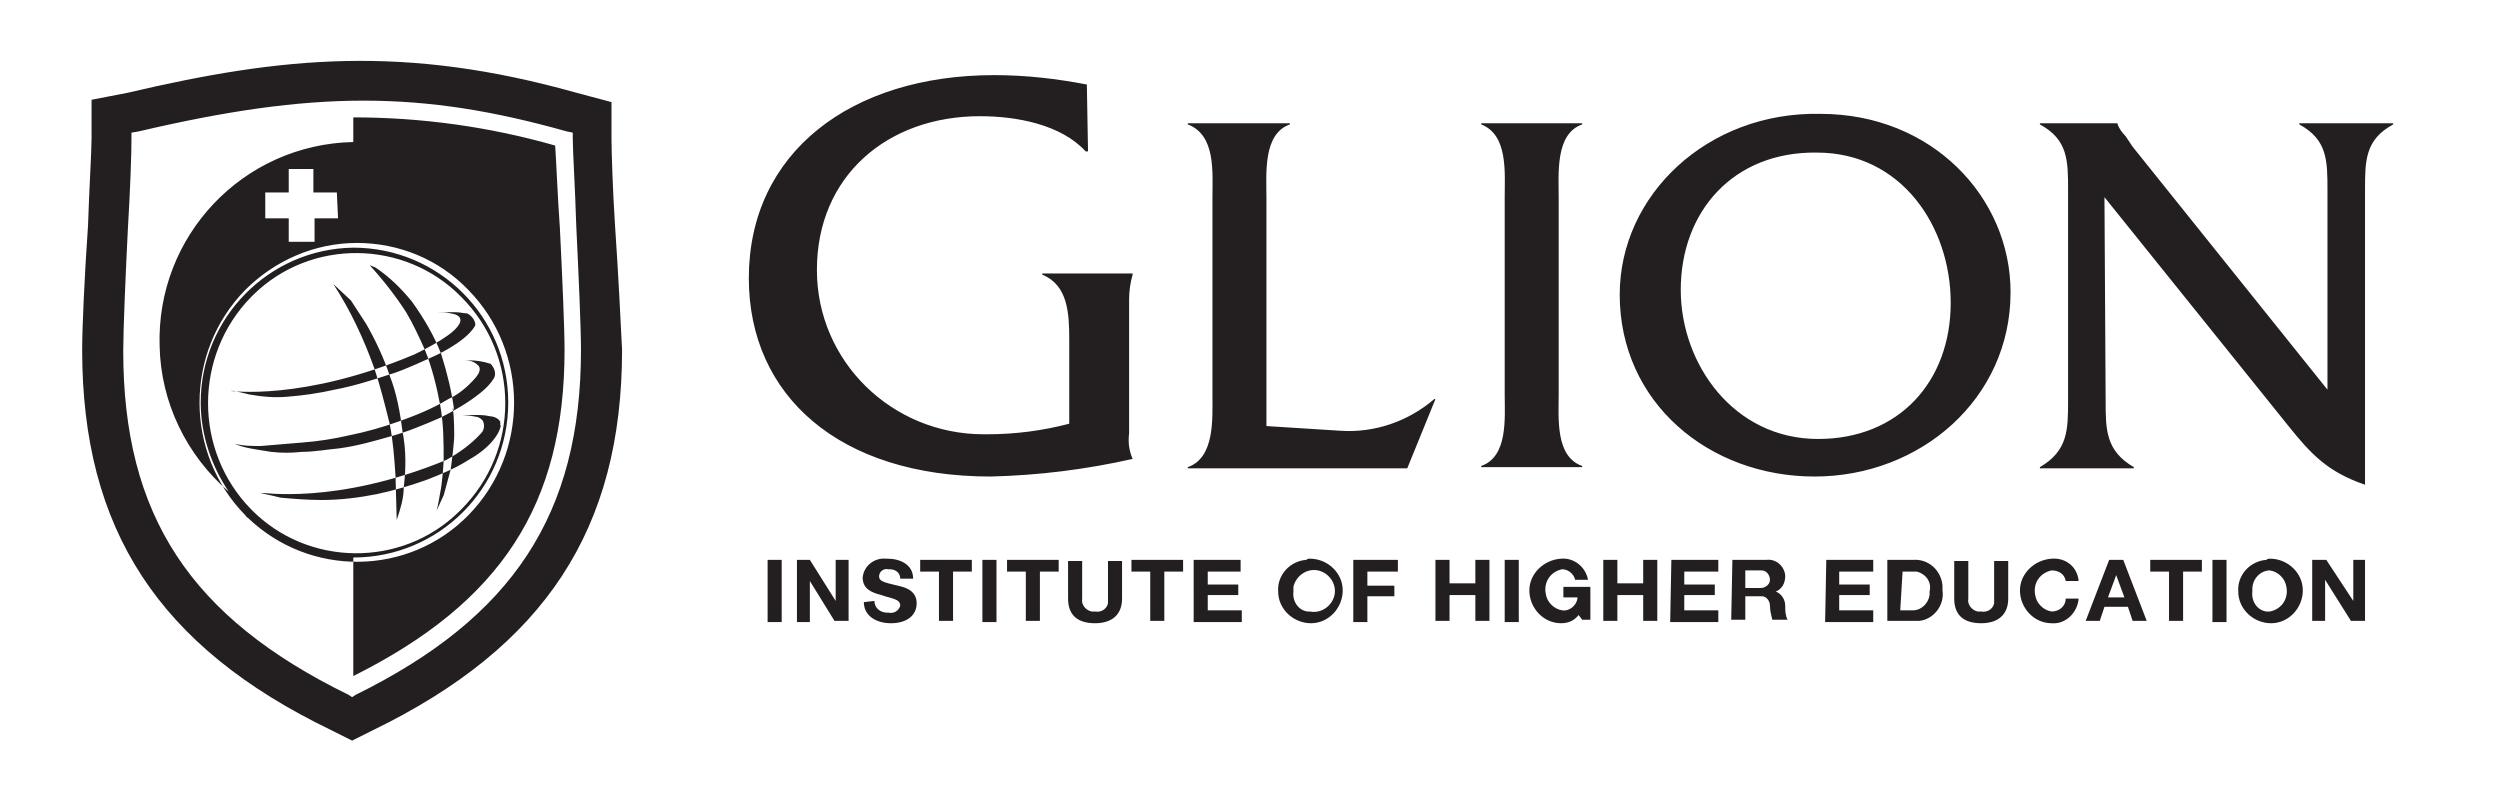 <?xml version="1.0" encoding="utf-8"?>
<!-- Generator: Adobe Illustrator 24.0.0, SVG Export Plug-In . SVG Version: 6.00 Build 0)  -->
<svg version="1.1" id="Layer_1" xmlns="http://www.w3.org/2000/svg" xmlns:xlink="http://www.w3.org/1999/xlink" x="0px" y="0px"
	 viewBox="0 0 213 68" style="enable-background:new 0 0 213 68;" xml:space="preserve">
<style type="text/css">
	.st0{fill-rule:evenodd;clip-rule:evenodd;fill:#231F20;}
</style>
<path class="st0" d="M65.4,47.7h1.2V53h-1.2C65.4,53,65.4,47.7,65.4,47.7z M67.9,47.7H69l2.2,3.5h0v-3.5h1.1v5.2h-1.2L69,49.5h0v3.5
	h-1.1L67.9,47.7L67.9,47.7z M74.5,51.2c0,0.6,0.5,1,1.1,1c0.1,0,0.1,0,0.1,0c0.5,0.1,0.9-0.2,1-0.6c0-0.6-0.8-0.6-1.6-0.9
	c-0.8-0.2-1.6-0.5-1.6-1.5c0.1-1,1-1.7,2-1.6c0,0,0,0,0.1,0c1.1,0,2.2,0.5,2.2,1.7h-1.1c0-0.5-0.4-0.8-0.9-0.8c0,0-0.1,0-0.1,0
	c-0.4-0.1-0.8,0.2-0.8,0.6c0,0,0,0,0,0c0,0.4,0.3,0.5,1.6,0.8c0.4,0.1,1.6,0.3,1.6,1.5c0,1-0.8,1.7-2.2,1.7c-1.2,0-2.3-0.6-2.3-1.8
	L74.5,51.2L74.5,51.2L74.5,51.2z M80,48.7h-1.6v-1h4.4v1h-1.6v4.2H80L80,48.7L80,48.7z M83.7,47.7h1.2V53h-1.2L83.7,47.7L83.7,47.7z
	 M87.4,48.7h-1.6v-1h4.4v1h-1.6v4.2h-1.2L87.4,48.7L87.4,48.7z M95.6,51c0,1.4-0.9,2.1-2.3,2.1c-1.5,0-2.3-0.7-2.3-2.1v-3.2h1.2V51
	c-0.1,0.5,0.3,1,0.8,1.1c0.1,0,0.2,0,0.3,0c0.5,0.1,1-0.2,1.1-0.7c0-0.1,0-0.3,0-0.4v-3.2h1.2L95.6,51L95.6,51L95.6,51z M98,48.7
	h-1.6v-1h4.4v1h-1.6v4.2H98L98,48.7L98,48.7z M101.7,47.7h4v1h-2.8v1.1h2.6v0.9h-2.6V52h2.9v1h-4.1L101.7,47.7L101.7,47.7z
	 M111.6,52.1c1,0.2,1.9-0.5,2.1-1.4c0.2-1-0.5-1.9-1.4-2.1c-1-0.2-1.9,0.5-2.1,1.4c0,0.1,0,0.2,0,0.4c-0.1,0.8,0.4,1.6,1.2,1.7
	C111.4,52.1,111.5,52.1,111.6,52.1 M111.6,47.6c1.5,0,2.8,1.2,2.8,2.7c0,1.5-1.2,2.8-2.7,2.8c-1.5,0-2.8-1.2-2.8-2.7c0,0,0,0,0,0
	c-0.1-1.4,1-2.6,2.4-2.7C111.4,47.6,111.5,47.6,111.6,47.6 M115.3,47.7h3.8v1h-2.6v1.2h2.3v0.9h-2.3v2.2h-1.2V47.7L115.3,47.7z
	 M122.3,47.7h1.2v2h2.2v-2h1.2v5.2h-1.2v-2.2h-2.2v2.2h-1.2V47.7L122.3,47.7z M128.2,47.7h1.2V53h-1.2L128.2,47.7L128.2,47.7z
	 M134.5,52.4c-0.4,0.5-0.9,0.7-1.5,0.7c-1.5,0-2.7-1.3-2.7-2.8c0-1.4,1.2-2.6,2.7-2.7c1.1-0.1,2.1,0.7,2.3,1.8h-1.1
	c-0.1-0.5-0.6-0.9-1.1-0.9c-1,0.2-1.6,1.1-1.4,2.1c0.1,0.7,0.7,1.3,1.4,1.4c0.6,0.1,1.2-0.4,1.3-1c0,0,0-0.1,0-0.1h-1.2v-0.9h2.3
	v2.8h-0.7L134.5,52.4z M136.6,47.7h1.2v2h2.2v-2h1.2v5.2H140v-2.2h-2.2v2.2h-1.2V47.7L136.6,47.7z M142.4,47.7h4v1h-2.9v1.1h2.6v0.9
	h-2.6V52h2.9v1h-4.1L142.4,47.7L142.4,47.7z M148.7,50.1h1.3c0.4,0,0.8-0.3,0.8-0.7s-0.3-0.8-0.7-0.8c0,0-0.1,0-0.1,0h-1.3V50.1z
	 M147.6,47.7h2.9c0.8-0.1,1.5,0.5,1.6,1.3c0,0,0,0.1,0,0.1c0,0.6-0.3,1.1-0.8,1.3v0c0.5,0.2,0.8,0.7,0.8,1.2c0,0.4,0,0.8,0.2,1.2
	H151c-0.1-0.4-0.2-0.8-0.2-1.2c0-0.4-0.3-0.8-0.7-0.8c-0.1,0-0.1,0-0.2,0h-1.2v2h-1.2L147.6,47.7L147.6,47.7z M155.6,47.7h4v1h-2.9
	v1.1h2.6v0.9h-2.6V52h2.9v1h-4.1L155.6,47.7L155.6,47.7z M161.9,52h1.1c0.7,0,1.3-0.6,1.4-1.3c0-0.1,0-0.2,0-0.3
	c0.2-0.8-0.3-1.5-1.1-1.7c-0.1,0-0.3,0-0.4,0h-0.8L161.9,52L161.9,52z M160.7,47.7h2.3c1.3-0.1,2.4,0.9,2.5,2.2c0,0.1,0,0.3,0,0.4
	c0.2,1.3-0.8,2.5-2,2.6c-0.1,0-0.3,0-0.4,0h-2.3V47.7L160.7,47.7z M171.1,51c0,1.4-0.9,2.1-2.3,2.1c-1.5,0-2.3-0.7-2.3-2.1v-3.2h1.2
	V51c-0.1,0.5,0.3,1,0.8,1.1c0.1,0,0.2,0,0.3,0c0.5,0.1,1-0.2,1.1-0.7c0-0.1,0-0.3,0-0.4v-3.2h1.2L171.1,51L171.1,51L171.1,51z
	 M176,49.5c-0.1-0.6-0.6-0.9-1.2-0.9c-1,0.2-1.6,1.1-1.4,2.1c0.1,0.7,0.7,1.3,1.4,1.4c0.7,0,1.2-0.5,1.2-1.1c0,0,0,0,0,0h1.1
	c-0.1,1.2-1.1,2.2-2.3,2.1c0,0,0,0,0,0c-1.5,0-2.7-1.3-2.7-2.8c0-1.4,1.2-2.6,2.7-2.7c1.2-0.1,2.2,0.7,2.3,1.9H176z M179.6,50.9h1.4
	l-0.7-1.9h0L179.6,50.9z M179.7,47.7h1.2l2,5.2h-1.2l-0.4-1.2h-2l-0.4,1.2h-1.2L179.7,47.7z M184.8,48.7h-1.6v-1h4.4v1H186v4.2h-1.2
	L184.8,48.7L184.8,48.7z M188.5,47.7h1.2V53h-1.2C188.5,53,188.5,47.7,188.5,47.7z M193.4,52.1c1-0.2,1.6-1.1,1.4-2.1
	c-0.1-0.7-0.7-1.3-1.4-1.4c-0.8,0-1.5,0.7-1.5,1.6c0,0.1,0,0.1,0,0.2c-0.1,0.8,0.4,1.6,1.2,1.7C193.2,52.1,193.3,52.1,193.4,52.1
	 M193.4,47.6c1.5,0,2.8,1.2,2.8,2.7c0,1.5-1.2,2.8-2.7,2.8s-2.8-1.2-2.8-2.7c0,0,0,0,0,0c-0.1-1.4,1-2.6,2.4-2.7
	C193.2,47.6,193.3,47.6,193.4,47.6 M200.5,47.7v3.5l0,0l-2.3-3.5h-1.2v5.2h1.1v-3.5h0l2.2,3.5h1.2v-5.2L200.5,47.7L200.5,47.7z
	 M92.7,12.9h-0.2c-2.1-2.3-5.9-3-9-3C75.6,9.9,69.6,15,69.6,23C69.6,30.8,76,37,83.8,37c0.1,0,0.2,0,0.3,0c2.4,0,4.7-0.3,7-0.9v-7.1
	c0-2.3-0.1-4.7-2.3-5.6v-0.1h7.7v0.1c-0.2,0.7-0.3,1.4-0.3,2.1v11.4c-0.1,0.8,0,1.5,0.3,2.2c-4,0.9-8,1.4-12.1,1.5
	c-12.9,0-20.6-6.9-20.6-16.9c0-10.7,8.7-17.3,20.9-17.3c2.7,0,5.3,0.3,7.9,0.8L92.7,12.9L92.7,12.9z M114.2,36.7
	c2.9,0.2,5.8-0.8,8-2.7h0.1l-2.4,5.9h-18.7v-0.1c2.3-0.8,2.1-4.1,2.1-6.1V16.8c0-2.1,0.3-5.3-2.1-6.2v-0.1h8.7v0.1
	c-2.3,0.8-2,4.2-2,6.2v19.5L114.2,36.7z M128.2,16.8c0-2.1,0.3-5.3-2-6.2v-0.1h8.6v0.1c-2.3,0.8-2,4.2-2,6.2v16.8c0,2-0.3,5.3,2,6.1
	v0.1h-8.6v-0.1c2.3-0.8,2-4.1,2-6.1L128.2,16.8L128.2,16.8z M143.2,24.7c0,6.3,4.5,12.7,11.7,12.7c6.9,0,11.3-4.9,11.3-11.6
	c0-6.5-4.2-12.8-11.4-12.8C147.7,12.9,143.2,18,143.2,24.7 M171.3,24.9c0,9.1-7.7,15.7-16.7,15.7c-9,0-16.6-6.3-16.6-15.5
	c0-8.5,7.5-15.6,17.1-15.4C164.6,9.7,171.3,16.8,171.3,24.9 M179.4,34.1c0,2.5,0,4.3,2.4,5.7v0.1h-8v-0.1c2.4-1.4,2.4-3.2,2.4-5.7
	V16.2c0-2.5,0-4.3-2.4-5.6v-0.1h6.6v0c0.1,0.4,0.4,0.8,0.7,1.1l0.6,0.9l16.6,20.7V16.2c0-2.5,0-4.3-2.4-5.6v-0.1h8v0.1
	c-2.4,1.3-2.4,3.1-2.4,5.6v25.1c-3.2-1.1-4.6-2.6-6.6-5.1l-15.6-19.4L179.4,34.1L179.4,34.1z M30.3,59.2l-0.3,0.2l-0.3-0.2
	c-13.5-6.6-19.2-15.3-19.2-29.3c0-1.8,0.2-6.5,0.4-10.5c0.2-3.3,0.3-6.3,0.3-7.5v-0.6l0,0l0.6-0.1c14.9-3.5,24.1-3.5,36.5,0l0.5,0.1
	v0.5c0,1.1,0.2,4.2,0.3,7.5c0.2,4.1,0.4,8.7,0.4,10.5C49.5,43.8,43.7,52.6,30.3,59.2 M52.4,19.2c-0.2-3.1-0.3-6.3-0.3-7.4l0-3.1
	l-3-0.8c-14.6-4.1-25-3.1-38.2,0L7.8,8.5l0,3.3c0,1.1-0.2,4.3-0.3,7.4C7.2,23.5,7,27.9,7,29.8c0,15.3,6.5,25.3,21.2,32.4l1.8,0.9
	l1.8-0.9c14.6-7.1,21.2-17.1,21.2-32.4C52.9,27.9,52.7,23.5,52.4,19.2 M28.8,18.6h-2v2h-2.2v-2h-2v-2.2h2v-2h2.1v2h2L28.8,18.6
	L28.8,18.6L28.8,18.6z M47.3,12.4C41.7,10.8,35.9,10,30.1,10v2.1h0c-9.4,0.2-16.8,8-16.5,17.4c0.1,4.8,2.3,9.3,5.9,12.4
	c-1.5-2.2-2.4-4.9-2.4-7.6c0-7.2,5.8-13.1,13-13.2h0c7.3,0,13.2,5.9,13.2,13.2s-5.9,13.2-13.2,13.2h0v10.1c12.6-6.3,18-14.6,18-27.8
	c0-1.8-0.2-6.4-0.4-10.4C47.5,16.6,47.4,13.8,47.3,12.4 M19.6,33.3c0,0,6.2,0.9,15.7-3.1c0,0,3-1.4,3.7-2.4c0,0,0.8-0.9-0.6-1.1
	c-0.4-0.1-0.8-0.1-1.2-0.1c0,0,0.8,0,1.6,0c0.4,0,0.7,0.1,1,0.1c0.4,0.2,0.7,0.6,0.7,1c0,0-0.4,1.1-3.2,2.5c0,0-3.2,1.5-4.1,1.7
	c-1.5,0.5-3.1,1-4.7,1.3c-1.3,0.3-2.7,0.5-4,0.6c-1.1,0.1-2.2,0-3.3-0.2c-0.4-0.1-0.8-0.2-1.3-0.3L19.6,33.3l0.3,0.1L19.6,33.3
	L19.6,33.3z M22.2,42c0-0.1,6.3,1.1,15.8-2.8c1.1-0.6,2.2-1.4,3-2.3c0.3-0.3,0.3-0.8,0.1-1.1c-0.2-0.2-0.4-0.3-0.6-0.3
	c-0.4-0.1-0.8-0.1-1.1-0.1c0,0,1.2-0.1,2,0c0,0,0.5,0.1,0.6,0.1c0,0,0.8,0.2,0.6,0.7c0.2-0.2,0,1.5-2.7,3c-1.1,0.7-2.3,1.2-3.6,1.7
	c-1.4,0.5-2.8,0.9-4.2,1.2c-1.5,0.3-3.1,0.5-4.7,0.5c-1.2,0-2.4-0.1-3.5-0.2c-0.4-0.1-0.8-0.2-1.3-0.3L22.2,42l0.3,0.1L22.2,42
	L22.2,42z M38.8,30.7c0,0,0.5,0,0.8,0c0.4,0,0.8,0.1,1.1,0.4c0,0,0.5,0.3-0.2,1.1c-0.6,0.7-1.4,1.4-2.3,1.8
	c-1.3,0.8-2.8,1.4-4.2,1.9c-1.4,0.5-2.8,0.9-4.3,1.2c-1.3,0.3-2.6,0.5-3.9,0.6c-1.2,0.1-2.4,0.2-3.6,0.3c-0.7,0-1.5,0-2.2-0.2
	c0.4,0.2,0.8,0.3,1.3,0.4c0,0,1.1,0.2,1.8,0.3c0.9,0.1,1.7,0.1,2.6,0c1.1,0,2.1-0.2,3.2-0.3c1.5-0.2,2.9-0.6,4.3-1
	c1.5-0.4,2.9-1,4.3-1.6c1.2-0.6,2.4-1.3,3.4-2.1c0.5-0.4,0.9-0.8,1.2-1.3c0.2-0.4,0-0.9-0.3-1.2c-0.6-0.2-1.2-0.3-1.9-0.3
	c0,0-0.9,0-1,0L38.8,30.7L38.8,30.7L38.8,30.7z M28.4,24.2c1.5,2.3,2.6,4.7,3.5,7.2c0.5,1.5,0.9,3.1,1.3,4.7c0.3,1.5,0.4,3,0.5,4.5
	c0,0,0.1,3.4,0.1,3.7c0.3-0.9,0.6-1.8,0.6-2.8c0.2-1.6,0.2-3.2-0.1-4.7c-0.2-1.6-0.5-3.3-1.1-4.8c-0.5-1.5-1.2-3-2-4.4l-1.3-2l1.3,2
	l-1.3-2L28.4,24.2z M31.5,22.6c1.1,1.2,2.2,2.6,3.1,4c0.6,1,1.1,2.1,1.6,3.2c0.6,1.5,1,3.1,1.3,4.7c0.3,1.6,0.3,3.2,0.3,4.8
	c0,0-0.1,1.8-0.3,2.7c0,0-0.2,1.2-0.3,1.5c0,0,0,0,0,0.1c0,0,0,0,0-0.1c0.2-0.4,0.4-0.9,0.6-1.3c0.2-0.7,0.4-1.5,0.6-2.2
	c0,0,0.3-2.2,0.3-2.9c0,0,0-1.6-0.1-2.1c-0.1-0.5,0.1,0,0.1,0c-0.2-1.6-0.6-3.2-1.1-4.8c-0.6-1.6-1.5-3.1-2.5-4.5
	c-0.9-1.1-1.9-2.1-3.1-2.9C31.8,22.7,31.5,22.6,31.5,22.6C31.5,22.6,31.5,22.6,31.5,22.6L31.5,22.6L31.5,22.6z M30.4,20.7
	c3.6,0,7,1.4,9.5,4c5.2,5.3,5.2,13.9,0,19.2c-5.1,5.2-13.5,5.3-18.8,0.2C21,44.1,21,44,20.9,43.9c-5.2-5.3-5.2-13.9,0-19.2
	C23.4,22.2,26.8,20.7,30.4,20.7 M39.3,25.3c-4.8-4.9-12.8-5-17.7-0.2c-0.1,0.1-0.1,0.1-0.2,0.2c-4.9,5-4.9,13.1,0,18.1
	c4.8,4.9,12.8,5,17.7,0.2c0.1-0.1,0.1-0.1,0.2-0.2C44.3,38.4,44.3,30.3,39.3,25.3"/>
</svg>

